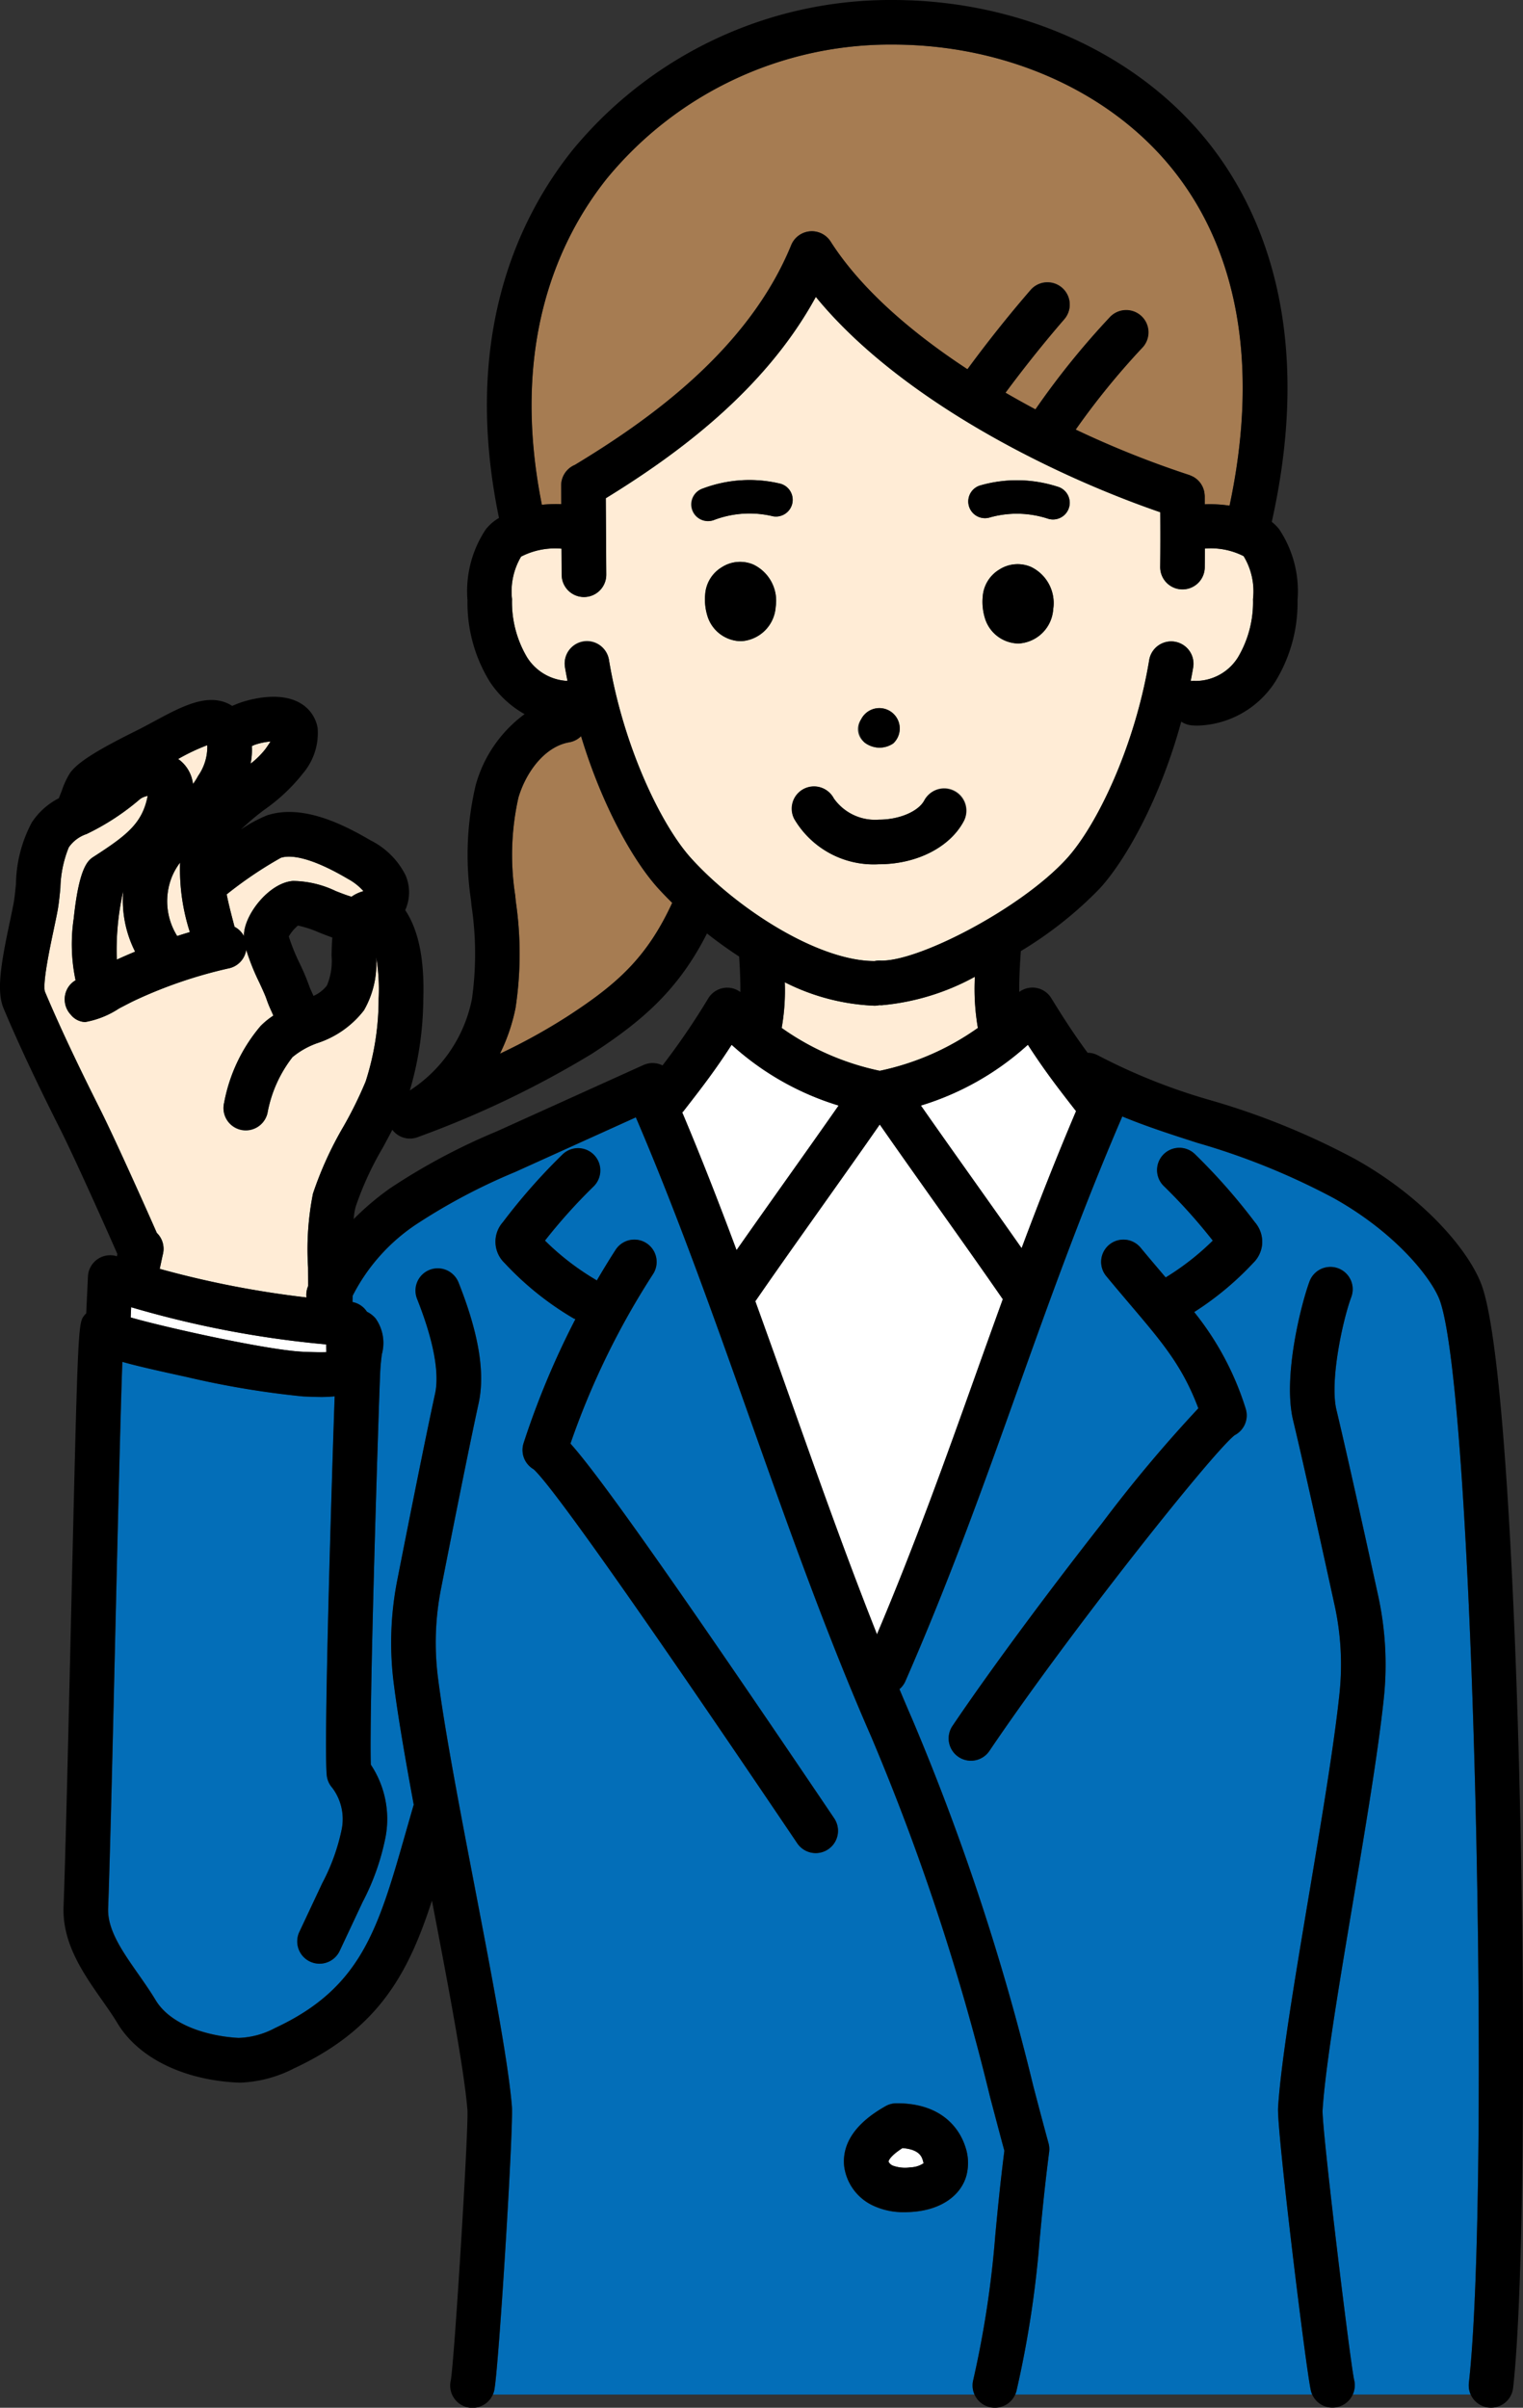 <svg xmlns="http://www.w3.org/2000/svg" width="122.031" height="192.839" viewBox="0 0 122.031 192.839">
  <rect x="0" y="0" width="122.031" height="192.839" fill="#333333" stroke="none"/>
  <g id="グループ_3057" data-name="グループ 3057" transform="translate(-54.725 -4.97)">
    <path id="パス_1107" data-name="パス 1107" d="M90.13,104.128a2.961,2.961,0,0,1,.957-.446,4.562,4.562,0,0,0-1.261-.991c-3.27-1.926-4.762-1.881-5.362-1.682a32.1,32.1,0,0,0-4.339,2.931c.135.691.33,1.456.563,2.34.022.083.045.172.067.256a1.776,1.776,0,0,1,.754.751c-.037-1.67,2.017-4.293,3.934-4.421a8.141,8.141,0,0,1,3.416.806C89.22,103.814,89.749,104.023,90.13,104.128Z" transform="translate(-7.238 -27.338)" fill="#ffecd6"/>
    <path id="パス_1108" data-name="パス 1108" d="M110.746,112.858a47.479,47.479,0,0,0,5.417-2.991c3.969-2.578,6.362-4.7,8.385-9.089-.392-.387-.773-.774-1.125-1.163-2.03-2.238-4.519-6.692-6.177-12.185a1.771,1.771,0,0,1-.947.489c-2.022.351-3.5,2.481-4.075,4.437a21.006,21.006,0,0,0-.257,7.812l.049.5a28.948,28.948,0,0,1-.022,8.536A14.8,14.8,0,0,1,110.746,112.858Z" transform="translate(-15.962 -23.495)" fill="#a67c52"/>
    <path id="パス_1109" data-name="パス 1109" d="M157.882,40.8a77.376,77.376,0,0,0,9.106,3.64c.023.007.042.02.064.028.057.021.112.046.166.073s.1.049.149.079a1.746,1.746,0,0,1,.152.107c.041.032.083.063.122.1a1.831,1.831,0,0,1,.136.143c.031.036.062.069.09.107a1.814,1.814,0,0,1,.11.173c.023.04.046.078.066.119a1.889,1.889,0,0,1,.072.18c.017.05.035.1.049.152s.021.109.03.165a1.9,1.9,0,0,1,.022.192c0,.02.006.039.006.059,0,.22,0,.445,0,.666a10.4,10.4,0,0,1,1.988.111c2.328-10.927.794-20.192-4.478-26.837C160.722,13.736,152.3,9.963,143.209,9.963a29.383,29.383,0,0,0-22.851,10.68c-3.859,4.822-7.833,13.239-5.255,26.18a10.4,10.4,0,0,1,1.558-.049l-.009-1.489a1.784,1.784,0,0,1,1.1-1.659c5.838-3.53,13.88-9.166,17.33-17.6a1.785,1.785,0,0,1,3.157-.285c2.368,3.708,6.343,7.2,10.964,10.227,1.6-2.178,3.3-4.315,5.072-6.359a1.785,1.785,0,0,1,2.7,2.338c-1.644,1.9-3.225,3.882-4.722,5.9q1.184.688,2.4,1.335a63.771,63.771,0,0,1,5.915-7.333,1.785,1.785,0,1,1,2.6,2.444A60.264,60.264,0,0,0,157.882,40.8Z" transform="translate(-16.97 -1.423)" fill="#a67c52"/>
    <path id="パス_1110" data-name="パス 1110" d="M75.876,91.548a5.708,5.708,0,0,0,.42-.666,4.057,4.057,0,0,0,.729-2.35c0-.034-.009-.064-.014-.093a16.154,16.154,0,0,0-2.321,1.1A2.854,2.854,0,0,1,75.876,91.548Z" transform="translate(-5.689 -23.783)" fill="#ffecd6"/>
    <path id="パス_1111" data-name="パス 1111" d="M97.663,232.407h38.6a1.765,1.765,0,0,1-.119-1.107,80.669,80.669,0,0,0,1.778-11.638c.172-1.842.368-3.921.729-6.782-.368-1.344-.743-2.771-1.138-4.271a186.987,186.987,0,0,0-9.52-28.86c-3.591-8.2-6.725-17.029-9.754-25.572-2.852-8.043-5.8-16.337-9.116-24.062l-9.675,4.377a47.732,47.732,0,0,0-7.972,4.228,15.106,15.106,0,0,0-5.048,5.691c0,.169-.009.335-.015.5a1.782,1.782,0,0,1,1.158.777,2.269,2.269,0,0,1,.686.523,3.4,3.4,0,0,1,.511,2.89c-.044.367-.1.805-.127,1.324-.079,1.442-.9,26.876-.756,31.54a7.852,7.852,0,0,1,1.194,5.722,19.133,19.133,0,0,1-1.854,5.288L85.4,196.863a1.785,1.785,0,0,1-3.232-1.518L84,191.452a16.207,16.207,0,0,0,1.555-4.293,4.172,4.172,0,0,0-.747-3.349,1.783,1.783,0,0,1-.445-1.028c-.242-2.692.394-23.367.636-30.328-.354.034-.7.054-1.032.054-.365,0-.714-.014-1.044-.027l-.451-.017a71.313,71.313,0,0,1-9.3-1.55c-2.388-.523-4.037-.892-5.185-1.221-.157,4.259-.373,13.522-.571,21.921-.2,8.642-.412,17.579-.569,21.849-.064,1.724,1.138,3.44,2.41,5.257.476.679.967,1.38,1.4,2.1,1.223,2.027,4.234,2.89,6.644,3.02a6.657,6.657,0,0,0,2.934-.8c6.907-3.219,8.247-7.911,10.466-15.684.2-.689.4-1.4.611-2.125.006-.021.017-.039.024-.06-.685-3.7-1.278-7.136-1.607-9.747a25.838,25.838,0,0,1,.283-8.235c.961-4.885,2.267-11.445,3.032-14.951.253-1.161.21-3.415-1.43-7.556a1.786,1.786,0,0,1,3.32-1.315c1.605,4.052,2.128,7.2,1.6,9.632-.8,3.66-2.233,10.894-3.018,14.88a22.272,22.272,0,0,0-.244,7.1c.526,4.16,1.758,10.577,2.949,16.781,1.378,7.176,2.679,13.955,2.976,17.559.141,1.711-1.077,21.286-1.417,22.766A1.759,1.759,0,0,1,97.663,232.407Zm31.445-23.083a1.794,1.794,0,0,1,.887-.242h.055c3.937,0,5.135,2.43,5.467,3.478a3.971,3.971,0,0,1,.072,2.376c-.471,1.573-2.015,2.631-4.13,2.83-.282.026-.553.04-.816.04a5.714,5.714,0,0,1-2.4-.476,4.063,4.063,0,0,1-2.431-3.2C125.533,211.406,128.225,209.839,129.108,209.324Zm-30.5-67.541a2.357,2.357,0,0,1-.136-3.274,47.948,47.948,0,0,1,4.778-5.422,1.786,1.786,0,0,1,2.493,2.557,44.328,44.328,0,0,0-3.9,4.343,20.77,20.77,0,0,0,4.1,3.152c.021.013.038.029.058.043.487-.829.985-1.651,1.507-2.458a1.786,1.786,0,0,1,3,1.941,62.566,62.566,0,0,0-6.619,13.58c1.935,2.161,6.77,8.743,21.13,30.013a1.785,1.785,0,0,1-2.959,2c-15.526-23-20.079-29.022-21.126-29.956a1.785,1.785,0,0,1-.8-2.094,66.137,66.137,0,0,1,4.15-9.927c-.049-.023-.1-.034-.149-.062A24.359,24.359,0,0,1,98.611,141.784Z" transform="translate(-3.451 -35.657)" fill="#036eb8"/>
    <path id="パス_1112" data-name="パス 1112" d="M154.637,246.972a2.891,2.891,0,0,0,1.406.134,2.009,2.009,0,0,0,1.05-.327c-.009-.014-.016-.1-.062-.244-.086-.27-.276-.869-1.63-.972-1.118.723-1.117,1.085-1.116,1.088A.675.675,0,0,0,154.637,246.972Z" transform="translate(-28.367 -68.552)" fill="#fff"/>
    <path id="パス_1113" data-name="パス 1113" d="M74.258,107.463q.509-.166,1.016-.315a16.343,16.343,0,0,1-.782-5.569,5.11,5.11,0,0,0-.617,1.047A5.239,5.239,0,0,0,74.258,107.463Z" transform="translate(-5.336 -27.527)" fill="#ffecd6"/>
    <path id="パス_1114" data-name="パス 1114" d="M67.364,94.366a19.377,19.377,0,0,1-4.285,2.8,2.826,2.826,0,0,0-1.424,1.064,9.236,9.236,0,0,0-.674,3.267c-.065.66-.126,1.284-.232,1.85-.087.463-.2.989-.317,1.548-.285,1.351-.88,4.16-.693,4.884,1.476,3.5,3.245,7.081,4.446,9.464,1.043,2.074,3.369,7.235,4.526,9.867a1.779,1.779,0,0,1,.493,1.688c-.053.219-.1.466-.159.726-.031.149-.069.311-.1.468a77.711,77.711,0,0,0,11.759,2.29,1.759,1.759,0,0,1,.107-.85c.008-.021.019-.041.027-.061,0-.483,0-.99-.006-1.493a22.917,22.917,0,0,1,.391-5.911,28.485,28.485,0,0,1,2.448-5.383,32.227,32.227,0,0,0,1.773-3.6,21.48,21.48,0,0,0,1.041-6.631,14.888,14.888,0,0,0-.2-3.327,7.506,7.506,0,0,1-.973,4.25,7.741,7.741,0,0,1-3.719,2.626,6.551,6.551,0,0,0-2.009,1.128,10.3,10.3,0,0,0-2.006,4.487,1.786,1.786,0,1,1-3.469-.849,13.229,13.229,0,0,1,2.915-6.127,6.146,6.146,0,0,1,1.025-.835c-.057-.138-.119-.279-.169-.388a9.469,9.469,0,0,1-.369-.907c-.1-.312-.348-.841-.583-1.351a18.2,18.2,0,0,1-1.053-2.625,1.78,1.78,0,0,1-1.434,1.492,36.625,36.625,0,0,0-7.5,2.566c-.24.111-.735.37-1.251.639a7.246,7.246,0,0,1-2.717,1.088,1.539,1.539,0,0,1-1.141-.573,1.8,1.8,0,0,1-.27-2.127,1.766,1.766,0,0,1,.641-.646,13.9,13.9,0,0,1-.15-4.935c.44-4.212,1.176-4.685,1.615-4.968,2.712-1.748,3.889-2.7,4.311-4.86A1.444,1.444,0,0,0,67.364,94.366Z" transform="translate(-1.419 -25.4)" fill="#ffecd6"/>
    <path id="パス_1115" data-name="パス 1115" d="M67.8,110.26c.44-.2.939-.418,1.467-.637a9.059,9.059,0,0,1-.951-4.858A21.3,21.3,0,0,0,67.8,110.26Z" transform="translate(-3.719 -28.434)" fill="#ffecd6"/>
    <path id="パス_1116" data-name="パス 1116" d="M157.8,114.37a19.036,19.036,0,0,1-7.47,2.281c-.066,0-.129,0-.192-.005a1.755,1.755,0,0,1-.38.043,17.4,17.4,0,0,1-7.191-1.879,17.187,17.187,0,0,1-.249,3.66,21.015,21.015,0,0,0,7.86,3.434,21.026,21.026,0,0,0,7.86-3.433A18.391,18.391,0,0,1,157.8,114.37Z" transform="translate(-24.957 -31.171)" fill="#ffecd6"/>
    <path id="パス_1117" data-name="パス 1117" d="M157.914,126.856c1.315,1.882,2.787,3.957,4.224,5.982,1.3,1.833,2.629,3.7,3.847,5.444,1.338-3.574,2.769-7.224,4.362-10.976-1.557-2-2.538-3.279-3.86-5.319A22.463,22.463,0,0,1,157.914,126.856Z" transform="translate(-29.402 -33.342)" fill="#fff"/>
    <path id="パス_1118" data-name="パス 1118" d="M135.13,121.987c-1.326,2.047-2.309,3.327-3.879,5.342-.024.03-.053.053-.078.082,1.52,3.6,2.961,7.3,4.35,11.024,1.249-1.783,2.615-3.71,3.954-5.6,1.437-2.024,2.909-4.1,4.224-5.982A22.465,22.465,0,0,1,135.13,121.987Z" transform="translate(-21.783 -33.342)" fill="#fff"/>
    <path id="パス_1119" data-name="パス 1119" d="M112.1,62.434a8.643,8.643,0,0,0,1.2,4.651,4.053,4.053,0,0,0,3.246,1.9c-.072-.373-.144-.747-.206-1.126a1.785,1.785,0,0,1,3.523-.579c1.141,6.932,4.18,13.253,6.594,15.914,3.667,4.044,10.165,8.227,14.691,8.227h.009a1.837,1.837,0,0,1,.446-.041c2.937.153,11.294-4.14,14.964-8.186,2.413-2.661,5.453-8.982,6.594-15.914a1.786,1.786,0,0,1,3.524.579c-.063.383-.136.761-.208,1.138a1.82,1.82,0,0,1,.375-.011,4.01,4.01,0,0,0,3.42-1.9,8.643,8.643,0,0,0,1.2-4.651,5.427,5.427,0,0,0-.751-3.446,5.79,5.79,0,0,0-3.106-.607c0,.5,0,1.007-.009,1.508a1.785,1.785,0,0,1-1.784,1.763h-.024a1.785,1.785,0,0,1-1.762-1.808c.018-1.457.017-2.919.007-4.371-9.26-3.193-21.115-9.318-27.6-17.249-4.118,7.557-11.279,12.715-16.831,16.127l.039,6.112a1.785,1.785,0,0,1-1.774,1.8h-.011a1.785,1.785,0,0,1-1.785-1.774l-.013-2.1a5.968,5.968,0,0,0-3.241.636A5.466,5.466,0,0,0,112.1,62.434Zm21.125.636a2.943,2.943,0,0,1-2.759,2.727h-.051a2.848,2.848,0,0,1-2.622-1.911,4.448,4.448,0,0,1-.216-1.816,2.757,2.757,0,0,1,1.339-2.2,2.712,2.712,0,0,1,2.526-.207A3.214,3.214,0,0,1,133.221,63.07Zm22.237.182a2.945,2.945,0,0,1-2.76,2.729h-.051a2.849,2.849,0,0,1-2.621-1.909,4.474,4.474,0,0,1-.217-1.816v0a2.765,2.765,0,0,1,1.34-2.2,2.715,2.715,0,0,1,2.526-.207A3.217,3.217,0,0,1,155.458,63.252Zm-5.885-9.917a10.617,10.617,0,0,1,6.212.082,1.339,1.339,0,1,1-.72,2.579,8.015,8.015,0,0,0-4.655-.117,1.339,1.339,0,1,1-.837-2.544Zm-9.5,18.72a1.632,1.632,0,1,1,2.563,1.937,1.98,1.98,0,0,1-1.09.333,2,2,0,0,1-1.185-.4A1.338,1.338,0,0,1,140.068,72.055Zm-4.606,5.6a1.785,1.785,0,0,1,2.415.734,4.043,4.043,0,0,0,3.613,1.7h.006c1.63,0,3.161-.654,3.638-1.551a1.785,1.785,0,1,1,3.152,1.676c-1.111,2.09-3.775,3.442-6.787,3.445h-.009a7.38,7.38,0,0,1-6.761-3.592A1.786,1.786,0,0,1,135.462,77.657ZM127.4,53.565a10.606,10.606,0,0,1,6.2-.378,1.339,1.339,0,0,1-.715,2.581,8.028,8.028,0,0,0-4.644.339,1.339,1.339,0,1,1-.843-2.541Z" transform="translate(-16.346 -9.475)" fill="#ffecd6"/>
    <path id="パス_1120" data-name="パス 1120" d="M149.108,171.751c3.058-7.215,5.519-14.094,7.9-20.765q1.074-3.007,2.184-6.075c-1.545-2.237-3.425-4.888-5.253-7.462-1.577-2.223-3.194-4.5-4.607-6.533-1.414,2.031-3.03,4.31-4.608,6.533-1.872,2.637-3.8,5.353-5.364,7.624.987,2.722,1.955,5.445,2.911,8.139C144.453,159.365,146.692,165.667,149.108,171.751Z" transform="translate(-24.115 -35.885)" fill="#fff"/>
    <path id="パス_1121" data-name="パス 1121" d="M198.823,144.8c-.58-1.668-3.4-5.377-8.509-8.236a56.12,56.12,0,0,0-10.931-4.431c-2.057-.66-4.044-1.3-6.02-2.114-3.288,7.634-5.885,14.888-8.392,21.91-2.661,7.451-5.412,15.156-9,23.351a1.746,1.746,0,0,1-.463.606c.339.8.679,1.607,1.025,2.4a189.939,189.939,0,0,1,9.7,29.384c.425,1.616.827,3.146,1.221,4.579a1.772,1.772,0,0,1,.049.7c-.382,2.986-.582,5.128-.759,7.017a83.659,83.659,0,0,1-1.845,12.067,1.836,1.836,0,0,1-.117.345h23.8a1.767,1.767,0,0,1-.1-.291c-.37-1.478-2.742-20.9-2.633-22.674.222-3.622,1.311-10.117,2.466-16.993.991-5.908,2.017-12.016,2.453-16.17a22.263,22.263,0,0,0-.39-7.091c-1.061-4.858-2.5-11.372-3.326-14.815-.844-3.513.669-9.375,1.316-11.113a1.785,1.785,0,1,1,3.347,1.246c-.693,1.863-1.741,6.739-1.19,9.034.833,3.472,2.277,10.012,3.342,14.885a25.85,25.85,0,0,1,.454,8.227c-.448,4.264-1.483,10.428-2.483,16.389-1.088,6.483-2.214,13.187-2.424,16.62-.038,1.668,2.236,20.334,2.533,21.589a1.781,1.781,0,0,1-.122,1.158h9.46a1.766,1.766,0,0,1-.151-.927C202.877,216.031,201.6,152.8,198.823,144.8Zm-14.259-4.452a2.517,2.517,0,0,1-.714,1.408,24.3,24.3,0,0,1-4.721,3.924,23.476,23.476,0,0,1,4.122,7.723,1.786,1.786,0,0,1-.875,2.137c-1.763,1.357-13.256,15.81-19.654,25.288a1.786,1.786,0,0,1-2.96-2c2.871-4.251,7.464-10.473,11.987-16.238a111.767,111.767,0,0,1,7.715-9.2c-1.271-3.377-2.857-5.244-5.531-8.389-.572-.674-1.187-1.4-1.848-2.194a1.785,1.785,0,0,1,2.749-2.279c.651.784,1.256,1.5,1.821,2.16l.19.224a20.8,20.8,0,0,0,3.776-2.95,44.242,44.242,0,0,0-3.9-4.345,1.785,1.785,0,1,1,2.491-2.557,47.75,47.75,0,0,1,4.78,5.422A2.523,2.523,0,0,1,184.563,140.351Z" transform="translate(-28.715 -35.631)" fill="#036eb8"/>
    <path id="パス_1122" data-name="パス 1122" d="M84.044,88.559c.087-.124.233-.331.361-.538a5.351,5.351,0,0,0-1.232.253c-.093.032-.174.077-.264.112a5.667,5.667,0,0,1-.1,1.413,6.834,6.834,0,0,0,1.182-1.166Z" transform="translate(-8.002 -23.664)" fill="#ffecd6"/>
    <path id="パス_1123" data-name="パス 1123" d="M69.366,152.2c2.511.735,11.112,2.668,13.93,2.754l.483.017c.447.017.873.031,1.265.016l-.009-.626a81.187,81.187,0,0,1-15.631-2.98Z" transform="translate(-4.172 -41.717)" fill="#fff"/>
    <path id="パス_1124" data-name="パス 1124" d="M143.664,95.7a7.379,7.379,0,0,0,6.761,3.592h.01c3.012,0,5.676-1.355,6.787-3.446a1.786,1.786,0,0,0-3.154-1.675c-.476.9-2.006,1.549-3.637,1.551h-.006a4.042,4.042,0,0,1-3.613-1.7,1.785,1.785,0,1,0-3.149,1.681Z" transform="translate(-25.281 -25.103)"/>
    <path id="パス_1125" data-name="パス 1125" d="M163.343,97.82A59.087,59.087,0,0,0,151.759,93.1a47.63,47.63,0,0,1-9.037-3.593,1.778,1.778,0,0,0-.852-.22c-.908-1.233-1.738-2.465-2.909-4.37a1.768,1.768,0,0,0-2.569-.5c-.011-1.178.066-2.408.13-3.275a31.144,31.144,0,0,0,6.338-5.029c2.172-2.394,4.87-7.322,6.513-13.348a1.765,1.765,0,0,0,.847.3c.162.013.322.019.485.019a7.643,7.643,0,0,0,6.19-3.5,12.053,12.053,0,0,0,1.795-6.539,8.945,8.945,0,0,0-1.464-5.678,3.366,3.366,0,0,0-.6-.6c3.449-15.441-.826-25.024-5.058-30.358C145.879,9.248,136.411,4.97,126.24,4.97A32.984,32.984,0,0,0,100.6,16.99c-4.373,5.464-8.887,14.981-5.894,29.463a3.747,3.747,0,0,0-1.06.917,8.941,8.941,0,0,0-1.465,5.679,12.06,12.06,0,0,0,1.8,6.538,8.1,8.1,0,0,0,2.778,2.579,10.509,10.509,0,0,0-3.92,5.693,24.26,24.26,0,0,0-.383,9.156l.049.5a25.852,25.852,0,0,1,.029,7.491,11.352,11.352,0,0,1-4.972,7.3,26.4,26.4,0,0,0,1.078-7.229c.111-3.226-.365-5.595-1.447-7.214a3.459,3.459,0,0,0,.028-2.792,6.266,6.266,0,0,0-2.812-2.8c-2.215-1.3-5.483-2.93-8.306-1.993a11.194,11.194,0,0,0-2.072,1.128A19.684,19.684,0,0,1,75.937,69.8a14.4,14.4,0,0,0,2.975-2.778l.045-.063a4.977,4.977,0,0,0,1.216-3.7,2.859,2.859,0,0,0-1.4-1.982c-1.745-1.013-4.291-.205-4.777-.036-.227.079-.448.169-.668.266a2.736,2.736,0,0,0-.242-.145c-1.774-.9-3.82.2-5.984,1.366-.478.257-.969.523-1.464.769l-.113.056c-3.109,1.548-4.559,2.473-5.17,3.3a6.38,6.38,0,0,0-.686,1.465c-.066.167-.159.406-.234.586a5.659,5.659,0,0,0-2.163,1.94,10.776,10.776,0,0,0-1.268,4.918c-.057.581-.111,1.128-.187,1.538-.082.437-.189.938-.3,1.472-.693,3.281-1.1,5.538-.508,6.954,1.532,3.644,3.339,7.3,4.566,9.735,1.053,2.093,3.461,7.445,4.555,9.946-.012.059-.025.119-.038.179a1.783,1.783,0,0,0-2.32,1.617l-.139,2.955a1.751,1.751,0,0,0-.154.163c-.51.665-.51.665-1.093,25.564-.2,8.629-.411,17.552-.568,21.8-.107,2.922,1.572,5.322,3.055,7.438.461.659.9,1.28,1.268,1.895,1.65,2.734,5.2,4.507,9.508,4.741.12.006.24.01.359.01a10.18,10.18,0,0,0,4.277-1.142c6.75-3.145,9.154-7.576,11.049-13.435,1.274,6.639,2.569,13.423,2.844,16.761.1,1.59-1.055,20.243-1.337,21.681a1.785,1.785,0,0,0,3.48.8c.34-1.479,1.557-21.053,1.417-22.766-.3-3.6-1.6-10.381-2.976-17.556-1.191-6.205-2.423-12.622-2.948-16.783a22.252,22.252,0,0,1,.243-7.1c.96-4.88,2.263-11.423,3.018-14.88.529-2.429.006-5.58-1.6-9.632a1.786,1.786,0,1,0-3.32,1.315c1.641,4.141,1.684,6.395,1.43,7.556-.76,3.487-2.069,10.055-3.033,14.951a25.881,25.881,0,0,0-.282,8.235c.33,2.611.922,6.044,1.607,9.747-.006.021-.018.039-.024.06-.212.729-.414,1.437-.611,2.126-2.22,7.773-3.56,12.465-10.466,15.684a6.643,6.643,0,0,1-2.935.8c-2.41-.131-5.42-.993-6.644-3.02-.434-.719-.926-1.421-1.4-2.1-1.273-1.817-2.475-3.533-2.411-5.258.157-4.269.367-13.2.569-21.845.2-8.4.414-17.666.57-21.926,1.148.329,2.8.7,5.186,1.221a71.292,71.292,0,0,0,9.3,1.55l.451.017c.33.013.679.027,1.044.027.33,0,.678-.02,1.032-.054-.242,6.96-.877,27.635-.636,30.327a1.787,1.787,0,0,0,.445,1.028A4.168,4.168,0,0,1,82.1,151.5a16.254,16.254,0,0,1-1.554,4.294l-1.829,3.893a1.785,1.785,0,1,0,3.231,1.518l1.829-3.894a19.187,19.187,0,0,0,1.855-5.287,7.855,7.855,0,0,0-1.195-5.722c-.149-4.664.676-30.1.757-31.54.029-.518.082-.957.126-1.324a3.4,3.4,0,0,0-.511-2.89,2.264,2.264,0,0,0-.684-.523,1.782,1.782,0,0,0-1.158-.777c.006-.162.011-.326.014-.5a15.116,15.116,0,0,1,5.048-5.692A47.684,47.684,0,0,1,96,98.835l9.673-4.377c3.315,7.725,6.264,16.02,9.117,24.064,3.029,8.542,6.162,17.374,9.754,25.57a186.69,186.69,0,0,1,9.519,28.858c.4,1.5.771,2.928,1.138,4.273-.36,2.859-.555,4.936-.728,6.777a80.445,80.445,0,0,1-1.779,11.643,1.785,1.785,0,0,0,3.489.762,83.546,83.546,0,0,0,1.846-12.071c.177-1.889.378-4.029.759-7.013a1.773,1.773,0,0,0-.05-.7c-.393-1.434-.8-2.965-1.222-4.582a189.893,189.893,0,0,0-9.7-29.382c-.347-.792-.686-1.595-1.025-2.4a1.753,1.753,0,0,0,.464-.607c3.59-8.193,6.34-15.9,9-23.346,2.508-7.024,5.106-14.28,8.394-21.916,1.976.815,3.964,1.454,6.021,2.114a56.115,56.115,0,0,1,10.93,4.431c5.106,2.858,7.929,6.569,8.509,8.236,2.78,8,4.054,71.229,2.31,86.651a1.785,1.785,0,0,0,1.573,1.974,1.761,1.761,0,0,0,.2.011,1.785,1.785,0,0,0,1.772-1.585c1.635-14.447.7-79.062-2.485-88.225C172.543,105.305,168.971,100.971,163.343,97.82Zm-22.4-3.856c-1.594,3.751-3.025,7.4-4.362,10.975-1.219-1.739-2.547-3.61-3.847-5.443-1.437-2.024-2.91-4.1-4.224-5.982a22.474,22.474,0,0,0,8.573-4.869C138.407,90.686,139.388,91.964,140.946,93.964Zm-7.87-6.665a21.017,21.017,0,0,1-7.859,3.433,21.026,21.026,0,0,1-7.86-3.433,17.194,17.194,0,0,0,.249-3.66,17.411,17.411,0,0,0,7.191,1.878,1.745,1.745,0,0,0,.38-.043c.064,0,.127.005.193.005a19.036,19.036,0,0,0,7.47-2.281A18.436,18.436,0,0,0,133.076,87.3ZM109.391,94.07c.025-.029.054-.052.079-.082,1.568-2.014,2.551-3.294,3.878-5.342a22.463,22.463,0,0,0,8.573,4.869c-1.315,1.882-2.787,3.957-4.224,5.982-1.339,1.887-2.707,3.814-3.955,5.6C112.352,101.364,110.911,97.668,109.391,94.07Zm-6-74.849A29.383,29.383,0,0,1,126.24,8.54c9.091,0,17.513,3.773,22.528,10.094,5.271,6.644,6.8,15.91,4.478,26.836a10.4,10.4,0,0,0-1.989-.11c0-.222,0-.444,0-.666,0-.021-.006-.04-.006-.061a1.725,1.725,0,0,0-.02-.183,1.837,1.837,0,0,0-.034-.181c-.011-.041-.024-.079-.037-.119a1.707,1.707,0,0,0-.088-.222c-.011-.021-.023-.041-.034-.062a1.7,1.7,0,0,0-.147-.232c-.013-.016-.027-.031-.04-.048a1.789,1.789,0,0,0-.187-.2c-.024-.021-.051-.041-.076-.061a1.772,1.772,0,0,0-.189-.134c-.043-.026-.088-.048-.134-.07a1.762,1.762,0,0,0-.168-.074c-.025-.009-.046-.024-.072-.031a77.435,77.435,0,0,1-9.107-3.64,60.152,60.152,0,0,1,5.291-6.508,1.786,1.786,0,1,0-2.6-2.444,63.848,63.848,0,0,0-5.914,7.333q-1.213-.646-2.4-1.335c1.5-2.023,3.081-4.006,4.722-5.9a1.786,1.786,0,0,0-2.7-2.338c-1.767,2.041-3.465,4.177-5.071,6.359-4.622-3.028-8.6-6.519-10.964-10.227a1.785,1.785,0,0,0-3.157.285c-3.451,8.434-11.493,14.07-17.331,17.6a1.786,1.786,0,0,0-1.1,1.659l.009,1.489a10.393,10.393,0,0,0-1.557.05C95.555,32.459,99.529,24.043,103.388,19.221ZM96.474,49.546a5.959,5.959,0,0,1,3.24-.636l.014,2.1a1.785,1.785,0,0,0,1.786,1.774h.011a1.785,1.785,0,0,0,1.775-1.8l-.039-6.112c5.552-3.412,12.713-8.57,16.83-16.127,6.488,7.931,18.341,14.056,27.6,17.249.01,1.467.011,2.933-.007,4.371a1.786,1.786,0,0,0,1.763,1.808h.023a1.784,1.784,0,0,0,1.784-1.763c.006-.5.006-1,.009-1.507a5.8,5.8,0,0,1,3.106.606,5.431,5.431,0,0,1,.752,3.446,8.659,8.659,0,0,1-1.2,4.651,4.011,4.011,0,0,1-3.42,1.9,1.833,1.833,0,0,0-.377.011c.073-.377.145-.754.208-1.138a1.786,1.786,0,0,0-3.524-.579c-1.141,6.933-4.18,13.254-6.593,15.914-3.67,4.047-12.036,8.339-14.964,8.186a1.834,1.834,0,0,0-.445.041h-.01c-4.526,0-11.024-4.183-14.69-8.227-2.413-2.661-5.453-8.982-6.594-15.914a1.786,1.786,0,0,0-3.524.579c.062.379.134.752.206,1.126a4.043,4.043,0,0,1-3.245-1.9,8.656,8.656,0,0,1-1.2-4.651A5.467,5.467,0,0,1,96.474,49.546ZM96.032,85.7a28.929,28.929,0,0,0,.021-8.533l-.048-.5a20.987,20.987,0,0,1,.256-7.811c.572-1.956,2.054-4.087,4.076-4.438a1.771,1.771,0,0,0,.947-.489c1.658,5.492,4.147,9.947,6.177,12.185.353.389.733.777,1.125,1.163-2.023,4.392-4.415,6.512-8.384,9.09a47.441,47.441,0,0,1-5.417,2.992A14.837,14.837,0,0,0,96.032,85.7Zm-16.19-.97c-.041-.1-.083-.189-.123-.277-.087-.194-.176-.382-.236-.564a18.061,18.061,0,0,0-.732-1.728,15.8,15.8,0,0,1-.888-2.189A3.248,3.248,0,0,1,78.6,79.1a8.818,8.818,0,0,1,1.7.558c.349.138.7.275,1.054.4-.045.5-.054.993-.063,1.454a5.019,5.019,0,0,1-.373,2.39A2.8,2.8,0,0,1,79.842,84.735ZM77.227,73.672c.6-.2,2.093-.245,5.362,1.681a4.58,4.58,0,0,1,1.26.991,2.961,2.961,0,0,0-.957.446c-.381-.106-.91-.315-1.27-.457a8.088,8.088,0,0,0-3.417-.806c-1.918.129-3.973,2.754-3.934,4.422a1.77,1.77,0,0,0-.754-.752c-.022-.085-.045-.174-.067-.258-.233-.883-.428-1.648-.563-2.338A32.1,32.1,0,0,1,77.227,73.672ZM64.086,81.826a21.35,21.35,0,0,1,.516-5.5,9.062,9.062,0,0,0,.952,4.861C65.024,81.408,64.526,81.624,64.086,81.826ZM71.337,64.75a4.06,4.06,0,0,1-.729,2.35,5.64,5.64,0,0,1-.42.665A2.853,2.853,0,0,0,69,65.758a16.214,16.214,0,0,1,2.32-1.1C71.327,64.686,71.332,64.716,71.337,64.75ZM68.922,79.937a5.239,5.239,0,0,1-.383-4.837,5.139,5.139,0,0,1,.616-1.047,16.359,16.359,0,0,0,.782,5.569Q69.431,79.771,68.922,79.937ZM76.4,64.357c-.129.207-.276.415-.364.54l-.052.073a6.758,6.758,0,0,1-1.182,1.166,5.661,5.661,0,0,0,.1-1.412c.089-.036.171-.081.265-.113A5.381,5.381,0,0,1,76.4,64.357ZM58.321,84.383c-.187-.723.407-3.531.692-4.88.118-.561.23-1.088.317-1.551.106-.566.167-1.19.232-1.85a9.229,9.229,0,0,1,.673-3.266,2.833,2.833,0,0,1,1.425-1.065,19.394,19.394,0,0,0,4.285-2.8,1.44,1.44,0,0,1,.612-.252c-.423,2.163-1.6,3.111-4.313,4.86-.44.283-1.174.757-1.615,4.968a13.9,13.9,0,0,0,.15,4.935,1.766,1.766,0,0,0-.641.646,1.8,1.8,0,0,0,.27,2.127,1.54,1.54,0,0,0,1.141.573,7.22,7.22,0,0,0,2.714-1.087c.516-.268,1.013-.528,1.254-.639a36.6,36.6,0,0,1,7.5-2.566,1.78,1.78,0,0,0,1.434-1.493,18.188,18.188,0,0,0,1.053,2.624c.236.511.48,1.04.583,1.353a9.23,9.23,0,0,0,.37.907c.049.109.111.25.168.388a6.142,6.142,0,0,0-1.024.835,13.221,13.221,0,0,0-2.915,6.127,1.785,1.785,0,0,0,3.468.849,10.314,10.314,0,0,1,2.006-4.487,6.551,6.551,0,0,1,2.009-1.128,7.732,7.732,0,0,0,3.718-2.626,7.5,7.5,0,0,0,.974-4.249,14.978,14.978,0,0,1,.2,3.327,21.516,21.516,0,0,1-1.04,6.63,32.35,32.35,0,0,1-1.774,3.6A28.537,28.537,0,0,0,79.8,100.57a22.958,22.958,0,0,0-.391,5.913c0,.5.007,1.009.006,1.492-.009.021-.019.041-.028.061a1.766,1.766,0,0,0-.107.85,77.627,77.627,0,0,1-11.759-2.29c.034-.158.072-.32.1-.471.054-.259.106-.5.158-.723a1.779,1.779,0,0,0-.493-1.686c-1.156-2.63-3.482-7.789-4.527-9.868C61.565,91.461,59.793,87.877,58.321,84.383Zm21.287,28.874-.483-.017c-2.818-.087-11.418-2.019-13.93-2.754l.039-.819a81.184,81.184,0,0,0,15.631,2.98l.009.616C80.478,113.278,80.06,113.275,79.608,113.257Zm14.92-17.675a50.248,50.248,0,0,0-8.565,4.569,21.978,21.978,0,0,0-2.9,2.459,5.3,5.3,0,0,1,.161-.995,25.325,25.325,0,0,1,2.169-4.72c.256-.471.514-.95.769-1.439a1.76,1.76,0,0,0,2.067.576,78.607,78.607,0,0,0,13.922-6.665c4.062-2.638,6.933-5.123,9.222-9.635.822.649,1.685,1.268,2.574,1.848.056.819.109,1.85.1,2.844a1.768,1.768,0,0,0-1.256-.34,1.786,1.786,0,0,0-1.312.839A57.486,57.486,0,0,1,107.81,90.3a1.775,1.775,0,0,0-1.525-.034Zm30.465,40.285c-2.416-6.083-4.654-12.386-6.837-18.539-.955-2.694-1.924-5.417-2.911-8.14,1.565-2.271,3.492-4.988,5.364-7.625,1.577-2.223,3.194-4.5,4.607-6.533,1.414,2.031,3.03,4.31,4.608,6.533,1.828,2.574,3.707,5.225,5.252,7.462q-1.117,3.072-2.185,6.082C130.51,121.775,128.049,128.653,124.993,135.867Z"/>
    <path id="パス_1126" data-name="パス 1126" d="M202.61,158.315c-.551-2.3.5-7.174,1.191-9.035a1.785,1.785,0,0,0-3.347-1.246c-.646,1.736-2.16,7.6-1.316,11.113.886,3.694,2.463,10.867,3.325,14.815a22.229,22.229,0,0,1,.391,7.091c-.436,4.155-1.462,10.265-2.454,16.174-1.154,6.875-2.243,13.368-2.466,16.989-.109,1.774,2.263,21.2,2.635,22.675a1.773,1.773,0,0,0,1.723,1.341,1.858,1.858,0,0,0,.43-.052,1.794,1.794,0,0,0,1.31-2.157c-.3-1.254-2.571-19.919-2.534-21.588.211-3.433,1.336-10.135,2.423-16.616,1-5.963,2.036-12.128,2.485-16.392a25.834,25.834,0,0,0-.454-8.227C205.088,169.239,203.5,162.04,202.61,158.315Z" transform="translate(-40.804 -40.432)"/>
    <path id="パス_1127" data-name="パス 1127" d="M153.544,240.547h-.055a1.79,1.79,0,0,0-.889.243c-.884.514-3.574,2.082-3.29,4.8a4.061,4.061,0,0,0,2.431,3.2,5.72,5.72,0,0,0,2.4.476q.393,0,.815-.04c2.115-.2,3.66-1.257,4.132-2.832a3.984,3.984,0,0,0-.074-2.375C158.678,242.976,157.48,240.547,153.544,240.547Zm1.077,5.13a2.891,2.891,0,0,1-1.406-.134.67.67,0,0,1-.353-.321s0-.365,1.115-1.088c1.356.1,1.545.7,1.632.972a2.048,2.048,0,0,0,.071.235A1.943,1.943,0,0,1,154.621,245.677Z" transform="translate(-26.944 -67.123)"/>
    <path id="パス_1128" data-name="パス 1128" d="M116.252,157.228a62.544,62.544,0,0,1,6.619-13.579,1.786,1.786,0,0,0-3-1.941c-.523.807-1.02,1.63-1.507,2.458-.021-.013-.037-.03-.059-.043a20.789,20.789,0,0,1-4.094-3.152,44.187,44.187,0,0,1,3.9-4.343,1.785,1.785,0,0,0-2.492-2.557,47.8,47.8,0,0,0-4.78,5.424,2.356,2.356,0,0,0,.137,3.272A24.335,24.335,0,0,0,116.5,147.2c.048.028.1.039.149.063a66.1,66.1,0,0,0-4.15,9.926,1.785,1.785,0,0,0,.8,2.094c1.048.935,5.6,6.96,21.125,29.956a1.786,1.786,0,0,0,2.96-2C123.021,165.97,118.187,159.389,116.252,157.228Z" transform="translate(-15.821 -36.64)"/>
    <path id="パス_1129" data-name="パス 1129" d="M180.782,134.07a1.786,1.786,0,1,0-2.493,2.557,44.431,44.431,0,0,1,3.9,4.345,20.831,20.831,0,0,1-3.777,2.949l-.187-.221c-.564-.664-1.17-1.377-1.822-2.162a1.785,1.785,0,0,0-2.749,2.279c.662.8,1.277,1.522,1.85,2.2,2.673,3.143,4.259,5.01,5.528,8.386a112.094,112.094,0,0,0-7.715,9.2c-4.524,5.766-9.116,11.987-11.985,16.239a1.785,1.785,0,1,0,2.959,2c6.4-9.476,17.891-23.928,19.655-25.288a1.785,1.785,0,0,0,.873-2.136,23.469,23.469,0,0,0-4.121-7.723,24.391,24.391,0,0,0,4.721-3.924,2.359,2.359,0,0,0,.137-3.276A48.049,48.049,0,0,0,180.782,134.07Z" transform="translate(-30.29 -36.64)"/>
    <path id="パス_1130" data-name="パス 1130" d="M133.56,62.015a1.328,1.328,0,0,0,.421-.069,8.034,8.034,0,0,1,4.644-.339,1.339,1.339,0,1,0,.715-2.581,10.6,10.6,0,0,0-6.2.378,1.339,1.339,0,0,0,.421,2.61Z" transform="translate(-22.081 -15.316)"/>
    <path id="パス_1131" data-name="パス 1131" d="M164.978,61.731a8.015,8.015,0,0,1,4.655.117,1.339,1.339,0,1,0,.721-2.579,10.62,10.62,0,0,0-6.213-.082,1.339,1.339,0,0,0,.837,2.544Z" transform="translate(-30.914 -15.327)"/>
    <path id="パス_1132" data-name="パス 1132" d="M137.6,68.12a2.713,2.713,0,0,0-2.526.207,2.759,2.759,0,0,0-1.34,2.2v0a4.467,4.467,0,0,0,.217,1.816,2.849,2.849,0,0,0,2.621,1.909h.051a2.941,2.941,0,0,0,2.759-2.727A3.215,3.215,0,0,0,137.6,68.12Z" transform="translate(-22.51 -17.931)"/>
    <path id="パス_1133" data-name="パス 1133" d="M168.7,68.378a2.716,2.716,0,0,0-2.528.207,2.76,2.76,0,0,0-1.339,2.2,4.463,4.463,0,0,0,.217,1.819,2.851,2.851,0,0,0,2.621,1.909h.05a2.942,2.942,0,0,0,2.759-2.727A3.211,3.211,0,0,0,168.7,68.378Z" transform="translate(-31.37 -18.004)"/>
    <path id="パス_1134" data-name="パス 1134" d="M151.4,87.187a2,2,0,0,0,1.186.4,1.977,1.977,0,0,0,1.09-.334,1.633,1.633,0,1,0-2.277-.066Z" transform="translate(-27.39 -22.737)"/>
  </g>
</svg>
